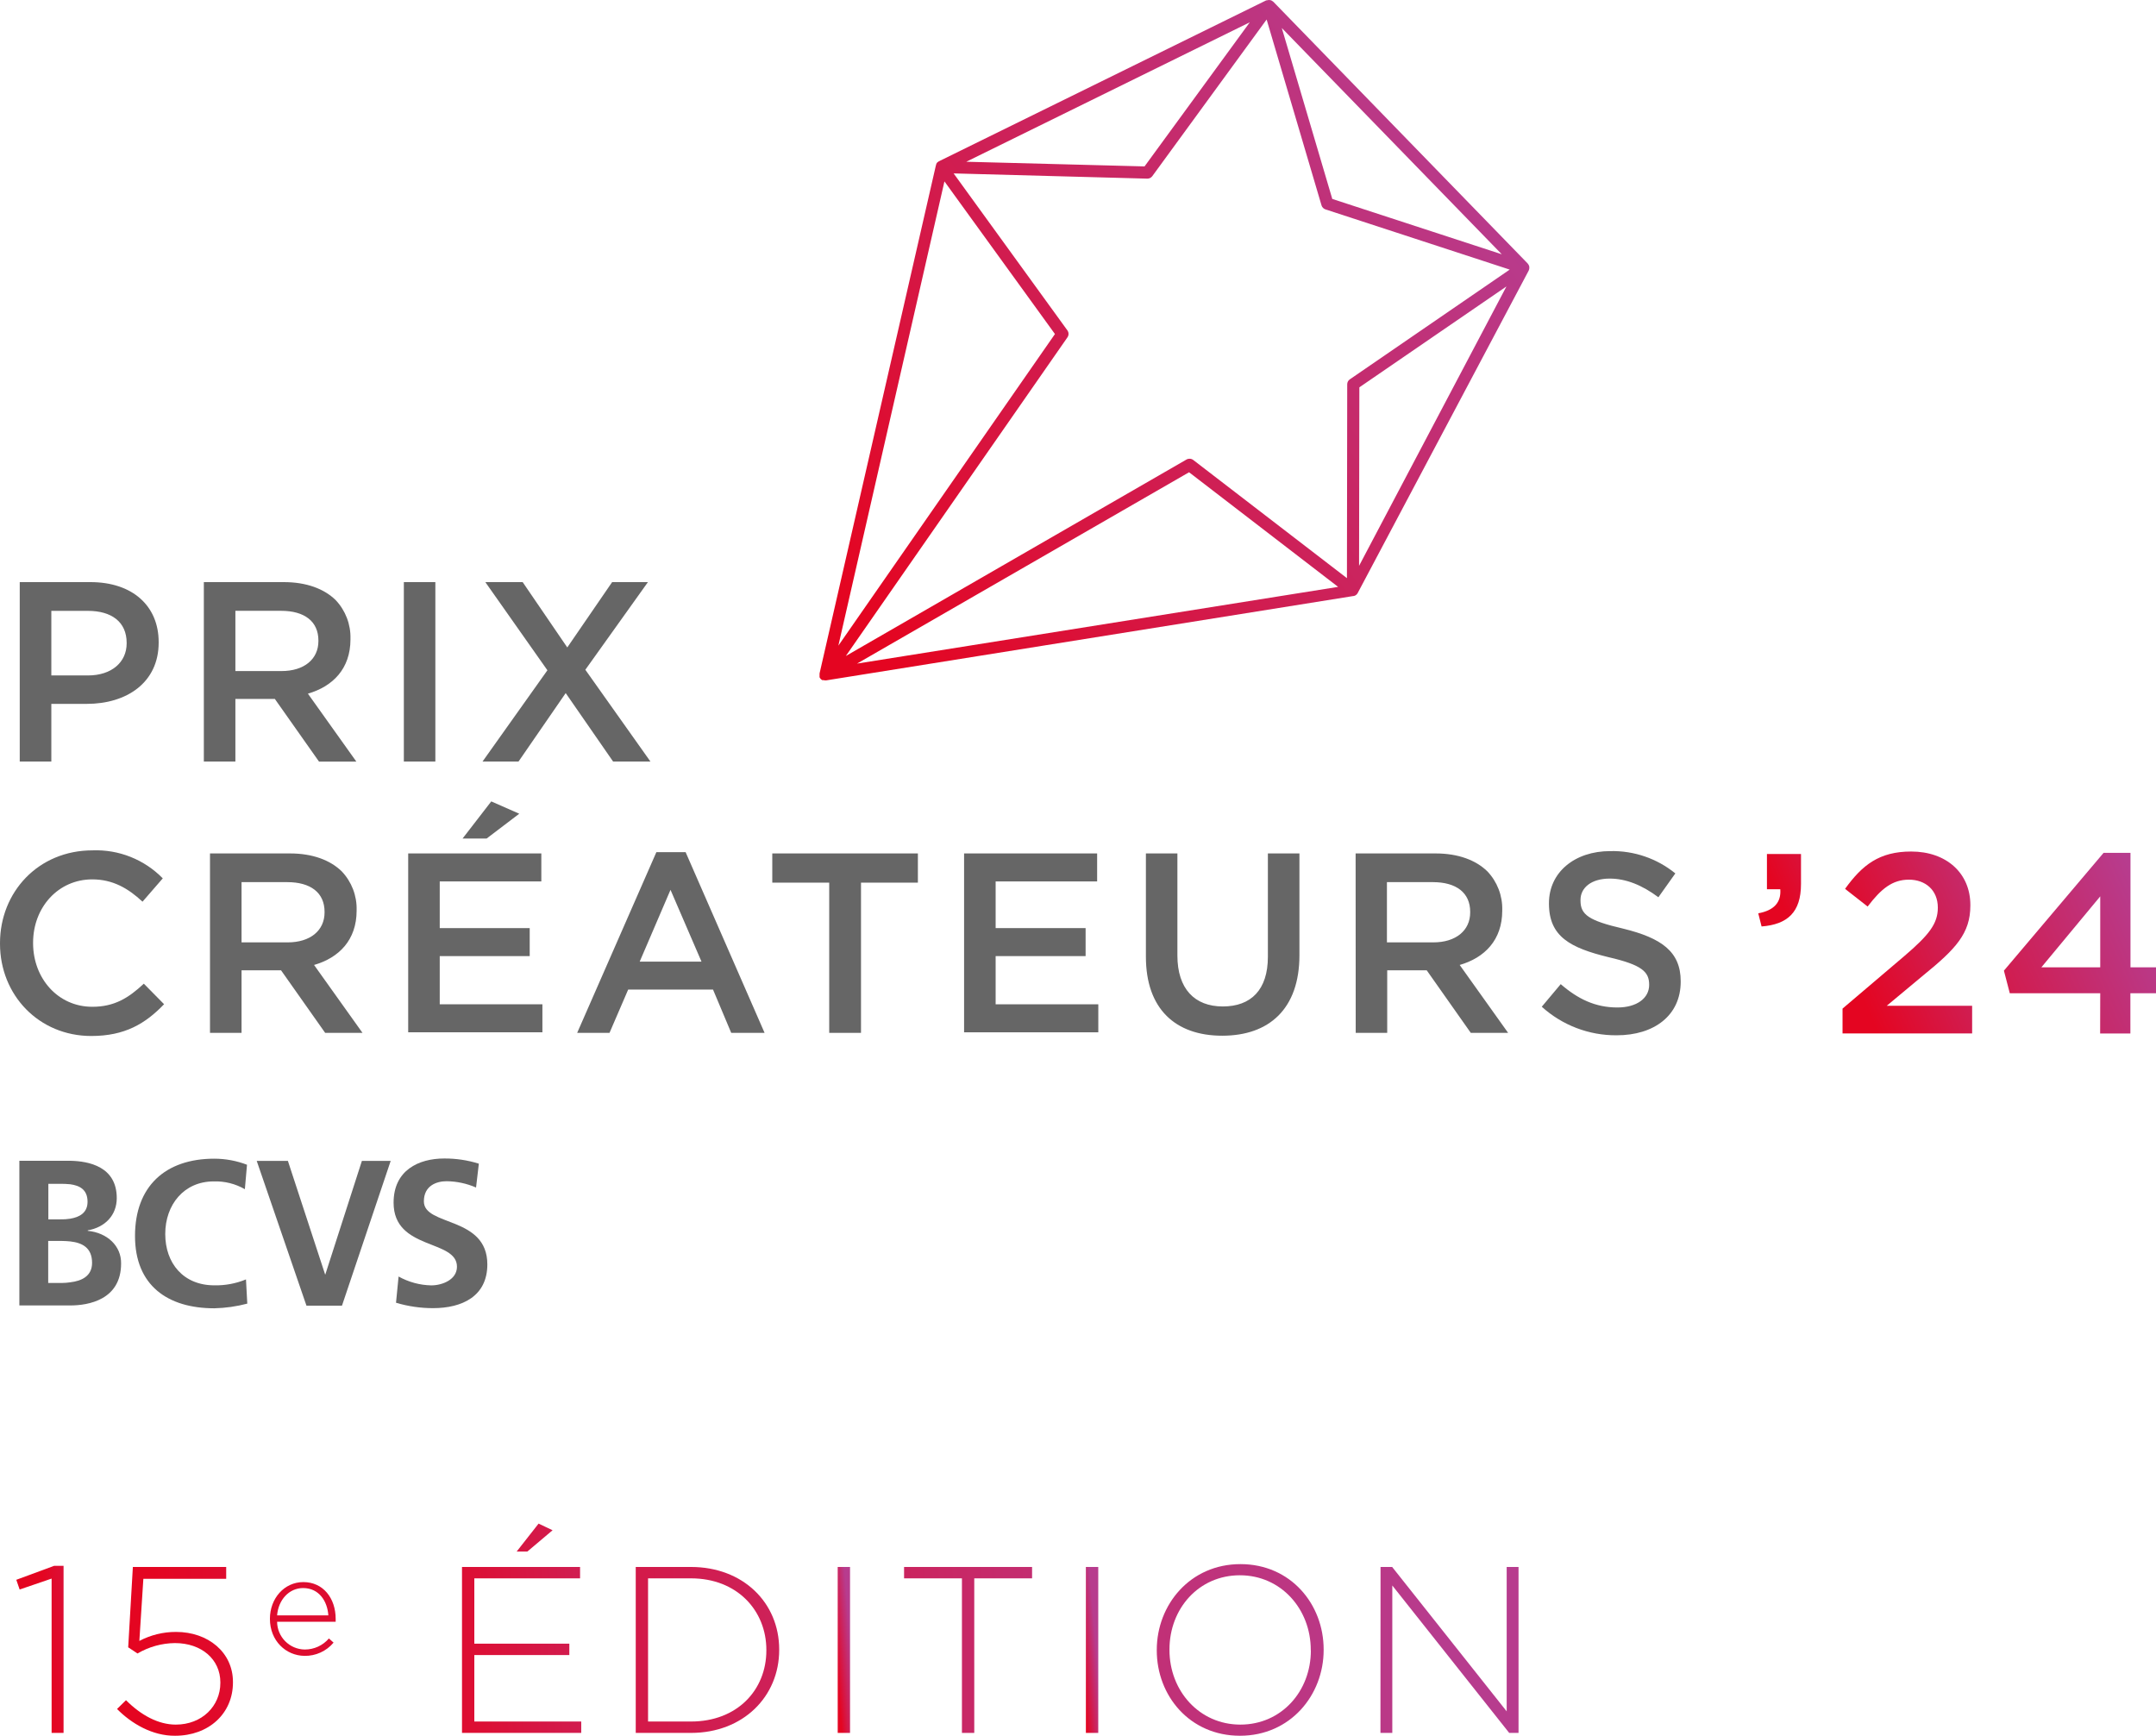 <svg xmlns="http://www.w3.org/2000/svg" width="462" height="372" viewBox="0 0 462 372">
  <defs>
    <linearGradient id="logo-2024-full-fr-a" x1="-10.278%" x2="104.284%" y1="93.196%" y2="16.074%">
      <stop offset="11%" stop-color="#E40521"/>
      <stop offset="90%" stop-color="#B73C8E"/>
    </linearGradient>
    <linearGradient id="logo-2024-full-fr-b" x1="3.703%" x2="348.483%" y1="78.171%" y2="-178.815%">
      <stop offset="11%" stop-color="#E40521"/>
      <stop offset="90%" stop-color="#B73C8E"/>
    </linearGradient>
    <linearGradient id="logo-2024-full-fr-c" x1="-4.382%" x2="161.55%" y1="89.713%" y2="-12.673%">
      <stop offset="11%" stop-color="#E40521"/>
      <stop offset="90%" stop-color="#B73C8E"/>
    </linearGradient>
    <linearGradient id="logo-2024-full-fr-d" x1="-81.135%" x2="116.302%" y1="127.486%" y2="24.386%">
      <stop offset="11%" stop-color="#E40521"/>
      <stop offset="90%" stop-color="#B73C8E"/>
    </linearGradient>
    <linearGradient id="logo-2024-full-fr-e" x1="36.725%" x2="312.031%" y1="54.901%" y2="-26.808%">
      <stop offset="11%" stop-color="#E40521"/>
      <stop offset="90%" stop-color="#B73C8E"/>
    </linearGradient>
    <linearGradient id="logo-2024-full-fr-f" x1="-36.52%" x2="625.168%" y1="59.606%" y2="-21.288%">
      <stop offset="11%" stop-color="#E40521"/>
      <stop offset="90%" stop-color="#B73C8E"/>
    </linearGradient>
    <linearGradient id="logo-2024-full-fr-g" x1="-363.567%" x2="1602.208%" y1="88.795%" y2="-96.321%">
      <stop offset="11%" stop-color="#E40521"/>
      <stop offset="90%" stop-color="#B73C8E"/>
    </linearGradient>
    <linearGradient id="logo-2024-full-fr-h" x1="-101.971%" x2="340.688%" y1="73.935%" y2="8.696%">
      <stop offset="11%" stop-color="#E40521"/>
      <stop offset="90%" stop-color="#B73C8E"/>
    </linearGradient>
    <linearGradient id="logo-2024-full-fr-i" x1="-336.355%" x2="510.864%" y1="85.433%" y2="3.121%">
      <stop offset="11%" stop-color="#E40521"/>
      <stop offset="90%" stop-color="#B73C8E"/>
    </linearGradient>
    <linearGradient id="logo-2024-full-fr-j" x1="10.773%" x2="83.532%" y1="94.376%" y2="12.092%">
      <stop offset="11%" stop-color="#E40521"/>
      <stop offset="90%" stop-color="#B73C8E"/>
    </linearGradient>
    <linearGradient id="logo-2024-full-fr-k" x1="-415.003%" x2="340.989%" y1="99.156%" y2="16.873%">
      <stop offset="11%" stop-color="#E40521"/>
      <stop offset="90%" stop-color="#B73C8E"/>
    </linearGradient>
    <linearGradient id="logo-2024-full-fr-l" x1="-.444%" x2="72.592%" y1="106.834%" y2="24.55%">
      <stop offset="11%" stop-color="#E40521"/>
      <stop offset="90%" stop-color="#B73C8E"/>
    </linearGradient>
    <linearGradient id="logo-2024-full-fr-m" x1="-669.605%" x2="251.644%" y1="112.153%" y2="32.599%">
      <stop offset="11%" stop-color="#E40521"/>
      <stop offset="90%" stop-color="#B73C8E"/>
    </linearGradient>
    <linearGradient id="logo-2024-full-fr-n" x1="-691.216%" x2="124.284%" y1="124.803%" y2="42.52%">
      <stop offset="11%" stop-color="#E40521"/>
      <stop offset="90%" stop-color="#B73C8E"/>
    </linearGradient>
  </defs>
  <g fill="none" fill-rule="evenodd">
    <path fill="url(#logo-2024-full-fr-a)" fill-rule="nonzero" d="M327.71,57.39 C327.714,57.32 327.714,57.25 327.71,57.18 C327.698,57.112 327.681,57.045 327.66,56.98 C327.639,56.911 327.613,56.844 327.58,56.78 C327.547,56.716 327.507,56.655 327.46,56.6 C327.433,56.549 327.4,56.502 327.36,56.46 L272.86,0.38 C272.818,0.341 272.771,0.308 272.72,0.28 C272.667,0.228 272.606,0.184 272.54,0.15 C272.479,0.119 272.415,0.092 272.35,0.07 C272.285,0.045 272.218,0.025 272.15,0.01 L271.72,0.01 C271.649,0.025 271.579,0.045 271.51,0.07 C271.457,0.066 271.403,0.066 271.35,0.07 L201.18,34.57 L201.18,34.57 C201.06,34.632 200.949,34.709 200.85,34.8 L200.79,34.88 C200.725,34.958 200.668,35.041 200.62,35.13 C200.614,35.176 200.614,35.224 200.62,35.27 C200.587,35.318 200.563,35.373 200.55,35.43 L175.62,144.31 C175.615,144.357 175.615,144.403 175.62,144.45 C175.61,144.526 175.61,144.604 175.62,144.68 C175.614,144.753 175.614,144.827 175.62,144.9 C175.62,144.9 175.62,145 175.62,145.04 C175.62,145.08 175.62,145.09 175.62,145.12 C175.643,145.172 175.669,145.222 175.7,145.27 C175.745,145.34 175.795,145.407 175.85,145.47 C175.887,145.512 175.928,145.553 175.97,145.59 C176.037,145.649 176.111,145.699 176.19,145.74 L176.28,145.74 L176.36,145.74 L176.46,145.74 C176.57,145.774 176.685,145.795 176.8,145.8 L176.8,145.8 L177.01,145.8 L290.01,127.72 L290.07,127.72 L290.28,127.66 L290.42,127.6 L290.59,127.48 L290.71,127.38 C290.759,127.335 290.802,127.284 290.84,127.23 C290.873,127.186 290.904,127.139 290.93,127.09 L290.93,127.09 L327.57,58 C327.595,57.948 327.615,57.895 327.63,57.84 C327.656,57.772 327.676,57.702 327.69,57.63 C327.704,57.551 327.71,57.47 327.71,57.39 Z M289.26,81.28 C288.902,81.518 288.688,81.92 288.69,82.35 L288.63,123.89 L255.7,98.57 C255.28,98.25 254.71,98.21 254.25,98.47 L181.25,140.57 L228.73,72.3 C229.051,71.851 229.051,71.249 228.73,70.8 L204.35,37.16 L245.87,38.28 L245.87,38.28 C246.284,38.281 246.675,38.084 246.92,37.75 L271.42,4.18 L283.18,44 C283.302,44.413 283.62,44.739 284.03,44.87 L323.51,57.77 L289.26,81.28 Z M321.81,54.49 L285.49,42.63 L274.67,6 L321.81,54.49 Z M267.81,4.78 L245.26,35.66 L207.06,34.66 L267.81,4.78 Z M202.38,38.87 L226.06,71.58 L179.65,138.35 L202.38,38.87 Z M183.65,142.2 L254.8,101.2 L286.74,125.76 L183.65,142.2 Z M291.23,121.25 L291.29,83 L322.81,61.38 L291.23,121.25 Z"/>
    <path fill="#666" fill-rule="nonzero" d="M0 202.22L0 202.1C0 191.18 8.18 182.22 19.83 182.22 25.468 182.007 30.934 184.187 34.88 188.22L30.54 193.22C27.47 190.36 24.17 188.44 19.77 188.44 12.47 188.44 7.09 194.44 7.09 202.01L7.09 202.11C7.09 209.64 12.41 215.74 19.77 215.74 24.5 215.74 27.52 213.87 30.82 210.79L35.16 215.19C31.16 219.36 26.75 222 19.56 222 8.35 222 0 213.26 0 202.22zM45 182.88L62.14 182.88C66.97 182.88 70.76 184.31 73.23 186.72 75.353 188.954 76.5 191.94 76.42 195.02L76.42 195.13C76.42 201.45 72.63 205.24 67.3 206.78L77.68 221.33 69.68 221.33 60.23 207.93 51.76 207.93 51.76 221.33 45 221.33 45 182.88zM61.64 201.94C66.48 201.94 69.55 199.41 69.55 195.51L69.55 195.4C69.55 191.28 66.55 189.03 61.55 189.03L51.76 189.03 51.76 201.94 61.64 201.94zM87.47 182.88L116 182.88 116 188.88 94.23 188.88 94.23 198.88 113.51 198.88 113.51 204.88 94.23 204.88 94.23 215.21 116.23 215.21 116.23 221.21 87.47 221.21 87.47 182.88zM105.27 171.73L111.27 174.37 104.27 179.69 99.12 179.69 105.27 171.73zM140.65 182.61L146.92 182.61 163.84 221.33 156.69 221.33 152.79 212.05 134.61 212.05 130.61 221.33 123.68 221.33 140.65 182.61zM150.32 206.06L143.68 190.68 137.08 206.06 150.32 206.06z"/>
    <polygon fill="#666" fill-rule="nonzero" points="177.69 189.14 165.49 189.14 165.49 182.88 196.69 182.88 196.69 189.14 184.5 189.14 184.5 221.33 177.69 221.33"/>
    <polygon fill="#666" fill-rule="nonzero" points="206.59 182.88 235.1 182.88 235.1 188.88 213.35 188.88 213.35 198.88 232.63 198.88 232.63 204.88 213.35 204.88 213.35 215.21 235.35 215.21 235.35 221.21 206.59 221.21"/>
    <path fill="#666" fill-rule="nonzero" d="M245.55 205L245.55 182.88 252.3 182.88 252.3 204.74C252.3 211.88 255.98 215.67 262.03 215.67 268.08 215.67 271.69 212.1 271.69 205.02L271.69 182.88 278.45 182.88 278.45 204.69C278.45 216.17 271.97 221.94 261.91 221.94 251.85 221.94 245.55 216.17 245.55 205zM290.49 182.88L307.63 182.88C312.46 182.88 316.25 184.31 318.72 186.72 320.843 188.954 321.99 191.94 321.91 195.02L321.91 195.13C321.91 201.45 318.12 205.24 312.79 206.78L323.17 221.33 315.17 221.33 305.73 207.93 297.26 207.93 297.26 221.33 290.51 221.33 290.49 182.88zM307.13 201.94C311.97 201.94 315.04 199.41 315.04 195.51L315.04 195.4C315.04 191.28 312.04 189.03 307.04 189.03L297.2 189.03 297.2 201.94 307.13 201.94zM330.38 215.73L334.44 210.89C338.13 214.08 341.86 215.89 346.59 215.89 350.76 215.89 353.39 213.89 353.39 211.06L353.39 211C353.39 208.25 351.86 206.77 344.72 205.12 336.53 203.12 331.92 200.73 331.92 193.64L331.92 193.53C331.92 186.94 337.41 182.38 345.05 182.38 350.121 182.262 355.067 183.957 359 187.16L355.37 192.27C351.91 189.69 348.45 188.27 344.94 188.27 340.94 188.27 338.68 190.27 338.68 192.83L338.68 193C338.68 196 340.43 197.28 347.85 199 355.98 201 360.15 203.89 360.15 210.26L360.15 210.37C360.15 217.57 354.5 221.85 346.42 221.85 340.496 221.889 334.772 219.705 330.38 215.73L330.38 215.73zM4.23 124.74L19.39 124.74C28.39 124.74 34 129.84 34 137.59L34 137.7C34 146.32 27.08 150.83 18.62 150.83L11 150.83 11 163.19 4.23 163.19 4.23 124.74zM18.84 144.74C23.95 144.74 27.14 141.88 27.14 137.87L27.14 137.76C27.14 133.26 23.9 130.9 18.84 130.9L11 130.9 11 144.74 18.84 144.74zM43.68 124.74L60.82 124.74C65.65 124.74 69.44 126.16 71.92 128.58 74.036 130.813 75.179 133.795 75.1 136.87L75.1 137C75.1 143.31 71.31 147.1 65.98 148.64L76.36 163.2 68.36 163.2 58.9 149.78 50.44 149.78 50.44 163.19 43.68 163.19 43.68 124.74zM60.32 143.8C65.16 143.8 68.23 141.27 68.23 137.37L68.23 137.26C68.23 133.14 65.23 130.89 60.23 130.89L50.44 130.89 50.44 143.8 60.32 143.8z"/>
    <polygon fill="#666" fill-rule="nonzero" points="86.54 124.74 93.29 124.74 93.29 163.19 86.54 163.19"/>
    <polygon fill="#666" fill-rule="nonzero" points="138.84 124.74 125.43 143.52 139.38 163.19 131.38 163.19 121.22 148.52 111.11 163.19 103.4 163.19 117.3 143.63 104 124.74 112 124.74 121.56 138.74 131.17 124.74"/>
    <path fill="#666" d="M18.8 263.75L18.8 263.65C22.51 263 25.02 260.41 25.02 256.74 25.02 249.97 19.02 248.81 15.02 248.74L4.15 248.74 4.15 279.74 15.05 279.74C18.94 279.74 25.95 278.54 25.95 270.74 26 267 23 264.16 18.8 263.75zM10.36 253.68L12.77 253.68C13.531 253.665 14.292 253.695 15.05 253.77 17.05 254.05 18.76 254.89 18.76 257.53 18.76 259.89 17.04 260.82 15.05 261.15 14.343 261.266 13.626 261.313 12.91 261.29L10.36 261.29 10.36 253.68zM15.05 274.78C14.481 274.87 13.906 274.917 13.33 274.92L10.33 274.92 10.33 265.92 13.33 265.92C13.89 265.92 14.49 265.97 15.05 266.02 17.55 266.3 19.73 267.32 19.73 270.61 19.73 273.48 17.46 274.5 15.05 274.78L15.05 274.78zM45.93 275.43C39.3 275.43 35.41 270.7 35.41 264.43 35.41 258.16 39.41 253.16 45.8 253.16 48.135 253.086 50.445 253.664 52.47 254.83L52.93 249.59C50.695 248.735 48.323 248.294 45.93 248.29 35.41 248.29 28.93 254.23 28.93 264.85 28.93 275.47 35.93 280.35 45.93 280.35 48.314 280.295 50.684 279.96 52.99 279.35L52.71 274.16C50.562 275.047 48.253 275.48 45.93 275.43L45.93 275.43z"/>
    <polygon fill="#666" points="69.71 273.11 69.67 273.11 61.69 248.76 55.01 248.76 65.67 279.79 73.28 279.79 83.72 248.76 77.55 248.76"/>
    <path fill="#666" d="M90.83,257.44 C90.83,254.05 93.57,253.12 95.7,253.12 C97.872,253.145 100.018,253.604 102.01,254.47 L102.61,249.36 C100.209,248.608 97.706,248.233 95.19,248.25 C89.72,248.25 84.34,250.76 84.34,257.72 C84.34,267.97 97.92,265.51 97.92,271.44 C97.92,274.22 94.77,275.44 92.41,275.44 C89.956,275.389 87.553,274.736 85.41,273.54 L84.86,279.16 C87.433,279.931 90.104,280.322 92.79,280.32 C99.05,280.32 104.43,277.76 104.43,270.94 C104.42,260.55 90.83,262.82 90.83,257.44 Z"/>
    <path fill="url(#logo-2024-full-fr-b)" fill-rule="nonzero" d="M376.77,195.71 C380.11,195.1 381.71,193.4 381.49,190.55 L378.63,190.55 L378.63,183 L385.93,183 L385.93,189.42 C385.93,195.51 383.02,198.09 377.48,198.53 L376.77,195.71 Z"/>
    <path fill="url(#logo-2024-full-fr-c)" fill-rule="nonzero" d="M394.83,216.13 L408.06,204.88 C413.33,200.37 415.25,197.96 415.25,194.5 C415.25,190.71 412.56,188.5 409.05,188.5 C405.54,188.5 403.12,190.42 400.21,194.26 L395.37,190.47 C399.05,185.37 402.68,182.47 409.54,182.47 C417.06,182.47 422.22,187.08 422.22,193.94 L422.22,194.05 C422.22,200.05 419.04,203.38 412.22,208.93 L404.31,215.52 L422.6,215.52 L422.6,221.45 L394.83,221.45 L394.83,216.13 Z"/>
    <path fill="url(#logo-2024-full-fr-d)" fill-rule="nonzero" d="M450.05,212.84 L430.67,212.84 L429.41,208 L450.77,182.75 L456.53,182.75 L456.53,207.29 L462,207.29 L462,212.84 L456.51,212.84 L456.51,221.46 L450.03,221.46 L450.05,212.84 Z M450.05,207.29 L450.05,192.08 L437.43,207.29 L450.05,207.29 Z"/>
    <polygon fill="url(#logo-2024-full-fr-e)" fill-rule="nonzero" points="11.06 338.27 4.21 340.61 3.49 338.53 11.62 335.53 13.62 335.53 13.62 371.34 11.06 371.34"/>
    <path fill="url(#logo-2024-full-fr-f)" fill-rule="nonzero" d="M25.08,366.21 L27,364.33 C30.2,367.53 33.91,369.56 37.67,369.56 C43.31,369.56 47.22,365.56 47.22,360.62 L47.22,360.52 C47.22,355.59 43.22,352.09 37.47,352.09 C34.655,352.123 31.897,352.892 29.47,354.32 L27.47,353 L28.47,335.78 L48.47,335.78 L48.47,338.32 L30.72,338.32 L29.86,351.63 C32.286,350.352 34.988,349.689 37.73,349.7 C44.59,349.7 49.92,354.07 49.92,360.42 L49.92,360.52 C49.92,367.23 44.69,371.95 37.53,371.95 C32.7,372 28.18,369.36 25.08,366.21 Z"/>
    <path fill="url(#logo-2024-full-fr-g)" fill-rule="nonzero" d="M57.84,346.9 L57.84,346.9 C57.84,342.51 60.92,339.02 65,339.02 C69.24,339.02 71.93,342.45 71.93,346.92 C71.946,347.12 71.946,347.32 71.93,347.52 L59.38,347.52 C59.407,350.783 62.037,353.427 65.3,353.47 C67.291,353.479 69.185,352.612 70.48,351.1 L71.48,351.99 C69.935,353.835 67.636,354.879 65.23,354.83 C61.27,354.78 57.84,351.61 57.84,346.9 Z M70.36,346.16 C70.16,343.11 68.36,340.3 64.95,340.3 C61.95,340.3 59.64,342.82 59.38,346.16 L70.36,346.16 Z"/>
    <path fill="url(#logo-2024-full-fr-h)" fill-rule="nonzero" d="M99,335.78 L124.3,335.78 L124.3,338.22 L101.64,338.22 L101.64,352.22 L122,352.22 L122,354.66 L101.64,354.66 L101.64,368.9 L124.55,368.9 L124.55,371.34 L99,371.34 L99,335.78 Z M115.41,326.49 L118.41,327.91 L113,332.48 L110.71,332.48 L115.41,326.49 Z"/>
    <path fill="url(#logo-2024-full-fr-i)" fill-rule="nonzero" d="M136.23,335.78 L148.07,335.78 C159.24,335.78 166.97,343.45 166.97,353.46 L166.97,353.56 C166.97,363.56 159.24,371.34 148.07,371.34 L136.23,371.34 L136.23,335.78 Z M138.87,338.22 L138.87,368.9 L148.07,368.9 C157.97,368.9 164.22,362.15 164.22,353.66 L164.22,353.56 C164.22,345.13 157.97,338.22 148.07,338.22 L138.87,338.22 Z"/>
    <polygon fill="url(#logo-2024-full-fr-j)" fill-rule="nonzero" points="179.51 335.78 182.15 335.78 182.15 371.34 179.51 371.34"/>
    <polygon fill="url(#logo-2024-full-fr-k)" fill-rule="nonzero" points="206.13 338.22 193.73 338.22 193.73 335.78 221.16 335.78 221.16 338.22 208.77 338.22 208.77 371.34 206.13 371.34"/>
    <polygon fill="url(#logo-2024-full-fr-l)" fill-rule="nonzero" points="232.69 335.78 235.34 335.78 235.34 371.34 232.69 371.34"/>
    <path fill="url(#logo-2024-full-fr-m)" fill-rule="nonzero" d="M247.88,353.66 L247.88,353.56 C247.88,343.86 255.04,335.17 265.81,335.17 C276.58,335.17 283.64,343.76 283.64,353.46 L283.64,353.56 C283.64,363.27 276.48,371.95 265.71,371.95 C254.94,371.95 247.88,363.37 247.88,353.66 Z M280.88,353.66 L280.88,353.56 C280.88,344.78 274.48,337.56 265.69,337.56 C256.9,337.56 250.6,344.67 250.6,353.46 L250.6,353.56 C250.6,362.35 257.01,369.56 265.79,369.56 C274.57,369.56 280.9,362.45 280.9,353.66 L280.88,353.66 Z"/>
    <polygon fill="url(#logo-2024-full-fr-n)" fill-rule="nonzero" points="295.83 335.78 298.32 335.78 322.86 366.72 322.86 335.78 325.4 335.78 325.4 371.34 323.4 371.34 298.35 339.75 298.35 371.34 295.81 371.34"/>
  </g>
</svg>
